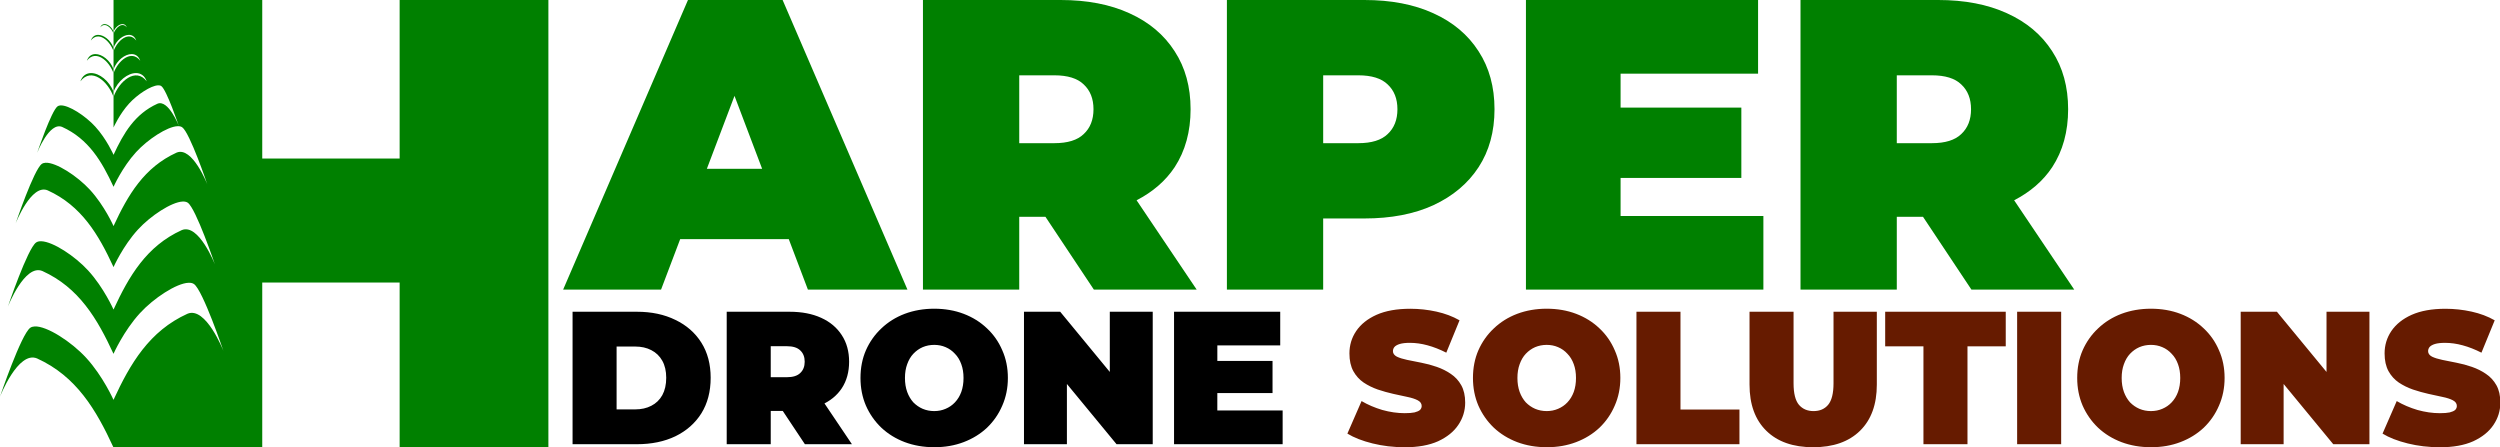 <?xml version="1.0" encoding="UTF-8"?>
<svg width="221.74mm" height="39.687mm" version="1.1" viewBox="0 0 221.74 39.687" xmlns="http://www.w3.org/2000/svg">
 <g transform="translate(-180.87 -162.64)">
  <path d="m241.89 162.64-11.073 25.689h8.685l1.697-4.477h9.633l1.697 4.477h8.829l-11.073-25.689zm20.842 0v25.689h8.54v-6.459h2.326l4.295 6.459h9.119l-5.331-7.925c1.421-0.735 2.559-1.703 3.378-2.937 0.941-1.444 1.411-3.156 1.411-5.138s-0.471-3.694-1.411-5.138c-0.941-1.468-2.28-2.593-4.017-3.376-1.713-0.783-3.751-1.175-6.115-1.175zm26.959 0v25.689h8.539v-6.312h3.655c2.364 0 4.403-0.391 6.115-1.174 1.737-0.807 3.076-1.933 4.016-3.376 0.941-1.444 1.411-3.156 1.411-5.138s-0.471-3.694-1.411-5.138c-0.941-1.468-2.28-2.593-4.016-3.376-1.713-0.783-3.751-1.175-6.115-1.175zm26.524 0v25.689h21.06v-6.532h-12.666v-3.376h10.711v-6.239h-10.711v-3.009h12.195v-6.533zm24.353 0v25.689h8.54v-6.459h2.326l4.295 6.459h9.119l-5.331-7.925c1.421-0.735 2.559-1.703 3.377-2.937 0.941-1.444 1.411-3.156 1.411-5.138s-0.471-3.694-1.411-5.138c-0.941-1.468-2.28-2.593-4.016-3.376-1.713-0.783-3.751-1.175-6.115-1.175zm-69.295 6.68h3.112c1.182 0 2.05 0.269 2.605 0.808 0.579 0.538 0.869 1.272 0.869 2.202 0 0.93-0.29 1.664-0.869 2.202-0.555 0.538-1.423 0.807-2.605 0.807h-3.112zm26.958 0h3.112c1.182 0 2.051 0.269 2.606 0.808 0.579 0.538 0.868 1.272 0.868 2.202 0 0.93-0.289 1.664-0.868 2.202-0.555 0.538-1.424 0.807-2.606 0.807h-3.112zm50.877 0h3.111c1.182 0 2.051 0.269 2.606 0.808 0.579 0.538 0.869 1.272 0.869 2.202 0 0.93-0.29 1.664-0.869 2.202-0.555 0.538-1.424 0.807-2.606 0.807h-3.111zm-103.09 1.823 2.451 6.471h-4.904z" fill="#008000" style="text-decoration-color:#000000"/>
  <g transform="matrix(2.583 0 0 2.619 147.03 18.644)" fill="#661b00" stroke-linejoin="round" stroke-width=".029" aria-label="DRONE SOLUTIONS">
   <path d="m32.762 70.025v-4.486h2.211q0.75 0 1.32 0.276 0.57 0.269 0.891 0.769 0.32 0.5 0.32 1.192 0 0.698-0.32 1.205-0.32 0.5-0.891 0.775-0.57 0.269-1.32 0.269zm1.512-1.179h0.634q0.32 0 0.557-0.122 0.243-0.122 0.378-0.359 0.135-0.243 0.135-0.59 0-0.34-0.135-0.577-0.135-0.237-0.378-0.359-0.237-0.122-0.557-0.122h-0.634zm3.781 1.179v-4.486h2.159q0.628 0 1.083 0.205 0.461 0.205 0.711 0.59 0.25 0.378 0.25 0.897 0 0.519-0.25 0.897-0.25 0.372-0.711 0.57-0.455 0.199-1.083 0.199h-1.32l0.673-0.622v1.749zm2.685 0-1.102-1.634h1.602l1.115 1.634zm-1.173-1.583-0.673-0.686h1.224q0.314 0 0.461-0.141 0.154-0.141 0.154-0.384 0-0.244-0.154-0.384-0.147-0.141-0.461-0.141h-1.224l0.673-0.686zm5.62 1.685q-0.551 0-1.019-0.173-0.461-0.173-0.801-0.487-0.34-0.32-0.532-0.75-0.186-0.429-0.186-0.936 0-0.513 0.186-0.936 0.192-0.429 0.532-0.743 0.34-0.32 0.801-0.493 0.468-0.173 1.012-0.173 0.551 0 1.012 0.173 0.461 0.173 0.801 0.493 0.34 0.314 0.525 0.743 0.192 0.423 0.192 0.936 0 0.506-0.192 0.936-0.186 0.429-0.525 0.75-0.34 0.314-0.801 0.487-0.461 0.173-1.006 0.173zm-0.006-1.224q0.211 0 0.391-0.077 0.186-0.077 0.32-0.218 0.141-0.147 0.218-0.352 0.077-0.211 0.077-0.474t-0.077-0.468q-0.077-0.211-0.218-0.352-0.135-0.147-0.32-0.224-0.179-0.077-0.391-0.077t-0.397 0.077q-0.179 0.077-0.32 0.224-0.135 0.141-0.211 0.352-0.077 0.205-0.077 0.468t0.077 0.474q0.077 0.205 0.211 0.352 0.141 0.141 0.32 0.218 0.186 0.077 0.397 0.077zm3.082 1.121v-4.486h1.243l2.281 2.73h-0.577v-2.73h1.474v4.486h-1.243l-2.281-2.73h0.577v2.73zm6.536-2.82h1.999v1.089h-1.999zm0.103 1.679h2.243v1.141h-3.729v-4.486h3.646v1.141h-2.159z" fill="#000"/>
   <path d="m61.322 70.127q-0.564 0-1.089-0.128-0.525-0.128-0.865-0.333l0.487-1.102q0.32 0.186 0.711 0.301 0.397 0.109 0.769 0.109 0.218 0 0.34-0.026 0.128-0.032 0.186-0.083 0.058-0.058 0.058-0.135 0-0.122-0.135-0.192-0.135-0.07-0.359-0.115-0.218-0.051-0.481-0.103-0.263-0.058-0.532-0.147-0.263-0.09-0.487-0.237-0.218-0.147-0.352-0.384-0.135-0.243-0.135-0.602 0-0.417 0.231-0.756 0.237-0.346 0.698-0.551 0.468-0.205 1.16-0.205 0.455 0 0.897 0.096t0.795 0.295l-0.455 1.096q-0.333-0.167-0.647-0.25-0.308-0.083-0.602-0.083-0.218 0-0.346 0.038-0.128 0.038-0.186 0.103-0.051 0.064-0.051 0.141 0 0.115 0.135 0.186 0.135 0.064 0.352 0.109 0.224 0.045 0.487 0.096 0.269 0.051 0.532 0.141 0.263 0.09 0.481 0.237 0.224 0.147 0.359 0.384t0.135 0.59q0 0.41-0.237 0.756-0.231 0.34-0.692 0.551-0.461 0.205-1.16 0.205zm4.896 0q-0.551 0-1.019-0.173-0.461-0.173-0.801-0.487-0.34-0.32-0.532-0.75-0.186-0.429-0.186-0.936 0-0.513 0.186-0.936 0.192-0.429 0.532-0.743 0.34-0.32 0.801-0.493 0.468-0.173 1.012-0.173 0.551 0 1.012 0.173 0.461 0.173 0.801 0.493 0.34 0.314 0.525 0.743 0.192 0.423 0.192 0.936 0 0.506-0.192 0.936-0.186 0.429-0.525 0.75-0.34 0.314-0.801 0.487-0.461 0.173-1.006 0.173zm-0.006-1.224q0.211 0 0.391-0.077 0.186-0.077 0.32-0.218 0.141-0.147 0.218-0.352 0.077-0.211 0.077-0.474t-0.077-0.468q-0.077-0.211-0.218-0.352-0.135-0.147-0.32-0.224-0.179-0.077-0.391-0.077t-0.397 0.077q-0.179 0.077-0.32 0.224-0.135 0.141-0.211 0.352-0.077 0.205-0.077 0.468t0.077 0.474q0.077 0.205 0.211 0.352 0.141 0.141 0.32 0.218 0.186 0.077 0.397 0.077zm3.082 1.121v-4.486h1.512v3.313h2.025v1.173zm6.068 0.103q-1.032 0-1.608-0.557-0.577-0.557-0.577-1.564v-2.467h1.512v2.422q0 0.513 0.186 0.731 0.186 0.211 0.5 0.211 0.32 0 0.5-0.211 0.186-0.218 0.186-0.731v-2.422h1.487v2.467q0 1.006-0.577 1.564-0.577 0.557-1.608 0.557zm3.787-0.103v-3.313h-1.314v-1.173h4.14v1.173h-1.314v3.313zm3.217 0v-4.486h1.512v4.486zm4.601 0.103q-0.551 0-1.019-0.173-0.461-0.173-0.801-0.487-0.34-0.32-0.532-0.75-0.186-0.429-0.186-0.936 0-0.513 0.186-0.936 0.192-0.429 0.532-0.743 0.34-0.32 0.801-0.493 0.468-0.173 1.012-0.173 0.551 0 1.012 0.173t0.801 0.493q0.34 0.314 0.525 0.743 0.192 0.423 0.192 0.936 0 0.506-0.192 0.936-0.186 0.429-0.525 0.75-0.34 0.314-0.801 0.487-0.461 0.173-1.006 0.173zm-0.006-1.224q0.211 0 0.391-0.077 0.186-0.077 0.32-0.218 0.141-0.147 0.218-0.352 0.077-0.211 0.077-0.474t-0.077-0.468q-0.077-0.211-0.218-0.352-0.135-0.147-0.32-0.224-0.179-0.077-0.391-0.077t-0.397 0.077q-0.179 0.077-0.32 0.224-0.135 0.141-0.211 0.352-0.077 0.205-0.077 0.468t0.077 0.474q0.077 0.205 0.211 0.352 0.141 0.141 0.32 0.218 0.186 0.077 0.397 0.077zm3.082 1.121v-4.486h1.243l2.281 2.73h-0.577v-2.73h1.474v4.486h-1.243l-2.281-2.73h0.577v2.73zm6.825 0.103q-0.564 0-1.089-0.128-0.525-0.128-0.865-0.333l0.487-1.102q0.32 0.186 0.711 0.301 0.397 0.109 0.769 0.109 0.218 0 0.34-0.026 0.128-0.032 0.186-0.083 0.058-0.058 0.058-0.135 0-0.122-0.135-0.192-0.135-0.07-0.359-0.115-0.218-0.051-0.481-0.103-0.263-0.058-0.532-0.147-0.263-0.09-0.487-0.237-0.218-0.147-0.352-0.384-0.135-0.243-0.135-0.602 0-0.417 0.231-0.756 0.237-0.346 0.698-0.551 0.468-0.205 1.16-0.205 0.455 0 0.897 0.096t0.795 0.295l-0.455 1.096q-0.333-0.167-0.647-0.25-0.308-0.083-0.602-0.083-0.218 0-0.346 0.038-0.128 0.038-0.186 0.103-0.051 0.064-0.051 0.141 0 0.115 0.135 0.186 0.135 0.064 0.352 0.109 0.224 0.045 0.487 0.096 0.269 0.051 0.532 0.141 0.263 0.09 0.481 0.237 0.224 0.147 0.359 0.384 0.135 0.237 0.135 0.59 0 0.41-0.237 0.756-0.231 0.34-0.692 0.551-0.461 0.205-1.16 0.205z"/>
  </g>
  <path d="m190.94 162.64v2.803c0.149-0.384 0.492-0.655 0.778-0.666 0.172-6e-3 0.323 0.082 0.4 0.294-0.391-0.513-0.982-2e-3 -1.178 0.555v1.248c0.259-0.675 0.871-1.146 1.37-1.142 0.28 2e-3 0.521 0.153 0.645 0.503-0.666-0.878-1.681-2e-3 -2.015 0.95v1.591c0.304-0.794 1.024-1.345 1.609-1.341 0.327 2e-3 0.614 0.18 0.76 0.591-0.783-1.031-1.977-5e-3 -2.369 1.115v1.646c0.379-0.985 1.273-1.673 2-1.666 0.409 2e-3 0.763 0.225 0.943 0.733-0.972-1.28-2.456-6e-3 -2.943 1.388v2.706s0.533-1.203 1.393-2.14c0.725-0.792 1.918-1.573 2.555-1.6 0.117-6e-3 0.217 0.016 0.289 0.068 0.469 0.327 1.548 3.516 1.548 3.516s-0.923-2.359-1.891-1.952c-2 0.905-3.006 2.609-3.893 4.532 0 0-0.621-1.411-1.63-2.51-0.88-0.961-2.349-1.91-3.072-1.873-0.104 6e-3 -0.192 0.031-0.259 0.079-0.551 0.386-1.812 4.121-1.812 4.121s1.079-2.767 2.214-2.291c2.343 1.063 3.521 3.061 4.559 5.311 0 0 0.765-1.729 2-3.077 1.042-1.137 2.758-2.259 3.674-2.3 0.169-8e-3 0.311 0.023 0.415 0.097 0.675 0.471 2.225 5.056 2.225 5.056s-1.327-3.392-2.72-2.81c-2.873 1.305-4.32 3.753-5.595 6.516 0 0-0.797-1.806-2.088-3.214-1.131-1.232-3.013-2.447-3.938-2.402-0.133 8e-3 -0.246 0.039-0.334 0.102-0.704 0.492-2.323 5.279-2.323 5.279s1.384-3.544 2.839-2.934c3.002 1.363 4.514 3.92 5.844 6.807 0 0 0.828-1.869 2.164-3.327 1.126-1.23 2.981-2.444 3.97-2.487 0.183-6e-3 0.336 0.026 0.451 0.104 0.729 0.512 2.406 5.469 2.406 5.469s-1.433-3.67-2.941-3.038c-3.108 1.411-4.672 4.058-6.051 7.046 0 0-0.86-1.95-2.253-3.468-1.176-1.284-3.11-2.549-4.142-2.591-0.19-8e-3 -0.35 0.026-0.469 0.109-0.761 0.53-2.508 5.699-2.508 5.699s1.494-3.826 3.065-3.167c3.239 1.469 4.87 4.23 6.306 7.344 0 0 0.896-2.026 2.345-3.607 1.224-1.334 3.232-2.65 4.306-2.695 0.199-8e-3 0.366 0.027 0.488 0.113 0.79 0.553 2.609 5.927 2.609 5.927s-1.555-3.979-3.187-3.293c-3.37 1.528-5.067 4.399-6.561 7.638 0 0-0.926-2.095-2.422-3.728-1.311-1.429-3.496-2.839-4.568-2.785-0.154 0.01-0.284 0.045-0.388 0.117-0.815 0.571-2.695 6.126-2.695 6.126s1.607-4.112 3.295-3.404c3.481 1.58 5.234 4.546 6.778 7.896h13.194v-14.628h12.186v14.628h13.194v-39.687h-13.194v14.061h-12.186v-14.061zm0 8.604v-0.456c-0.377-0.985-1.271-1.673-1.997-1.666-0.406 2e-3 -0.763 0.225-0.944 0.733 0.972-1.28 2.456-6e-3 2.941 1.388zm0-2.101v-0.366c-0.303-0.794-1.023-1.345-1.607-1.341-0.33 2e-3 -0.614 0.18-0.761 0.591 0.783-1.031 1.977-5e-3 2.368 1.115zm0-1.957v-0.311c-0.258-0.675-0.869-1.146-1.368-1.142-0.278 2e-3 -0.522 0.153-0.646 0.503 0.666-0.878 1.682-2e-3 2.014 0.95zm0-1.56v-0.183c-0.149-0.393-0.508-0.668-0.797-0.666-0.165 2e-3 -0.305 0.09-0.379 0.294 0.39-0.512 0.982-2e-3 1.176 0.555z" fill="#008000"/>
 </g>
</svg>
